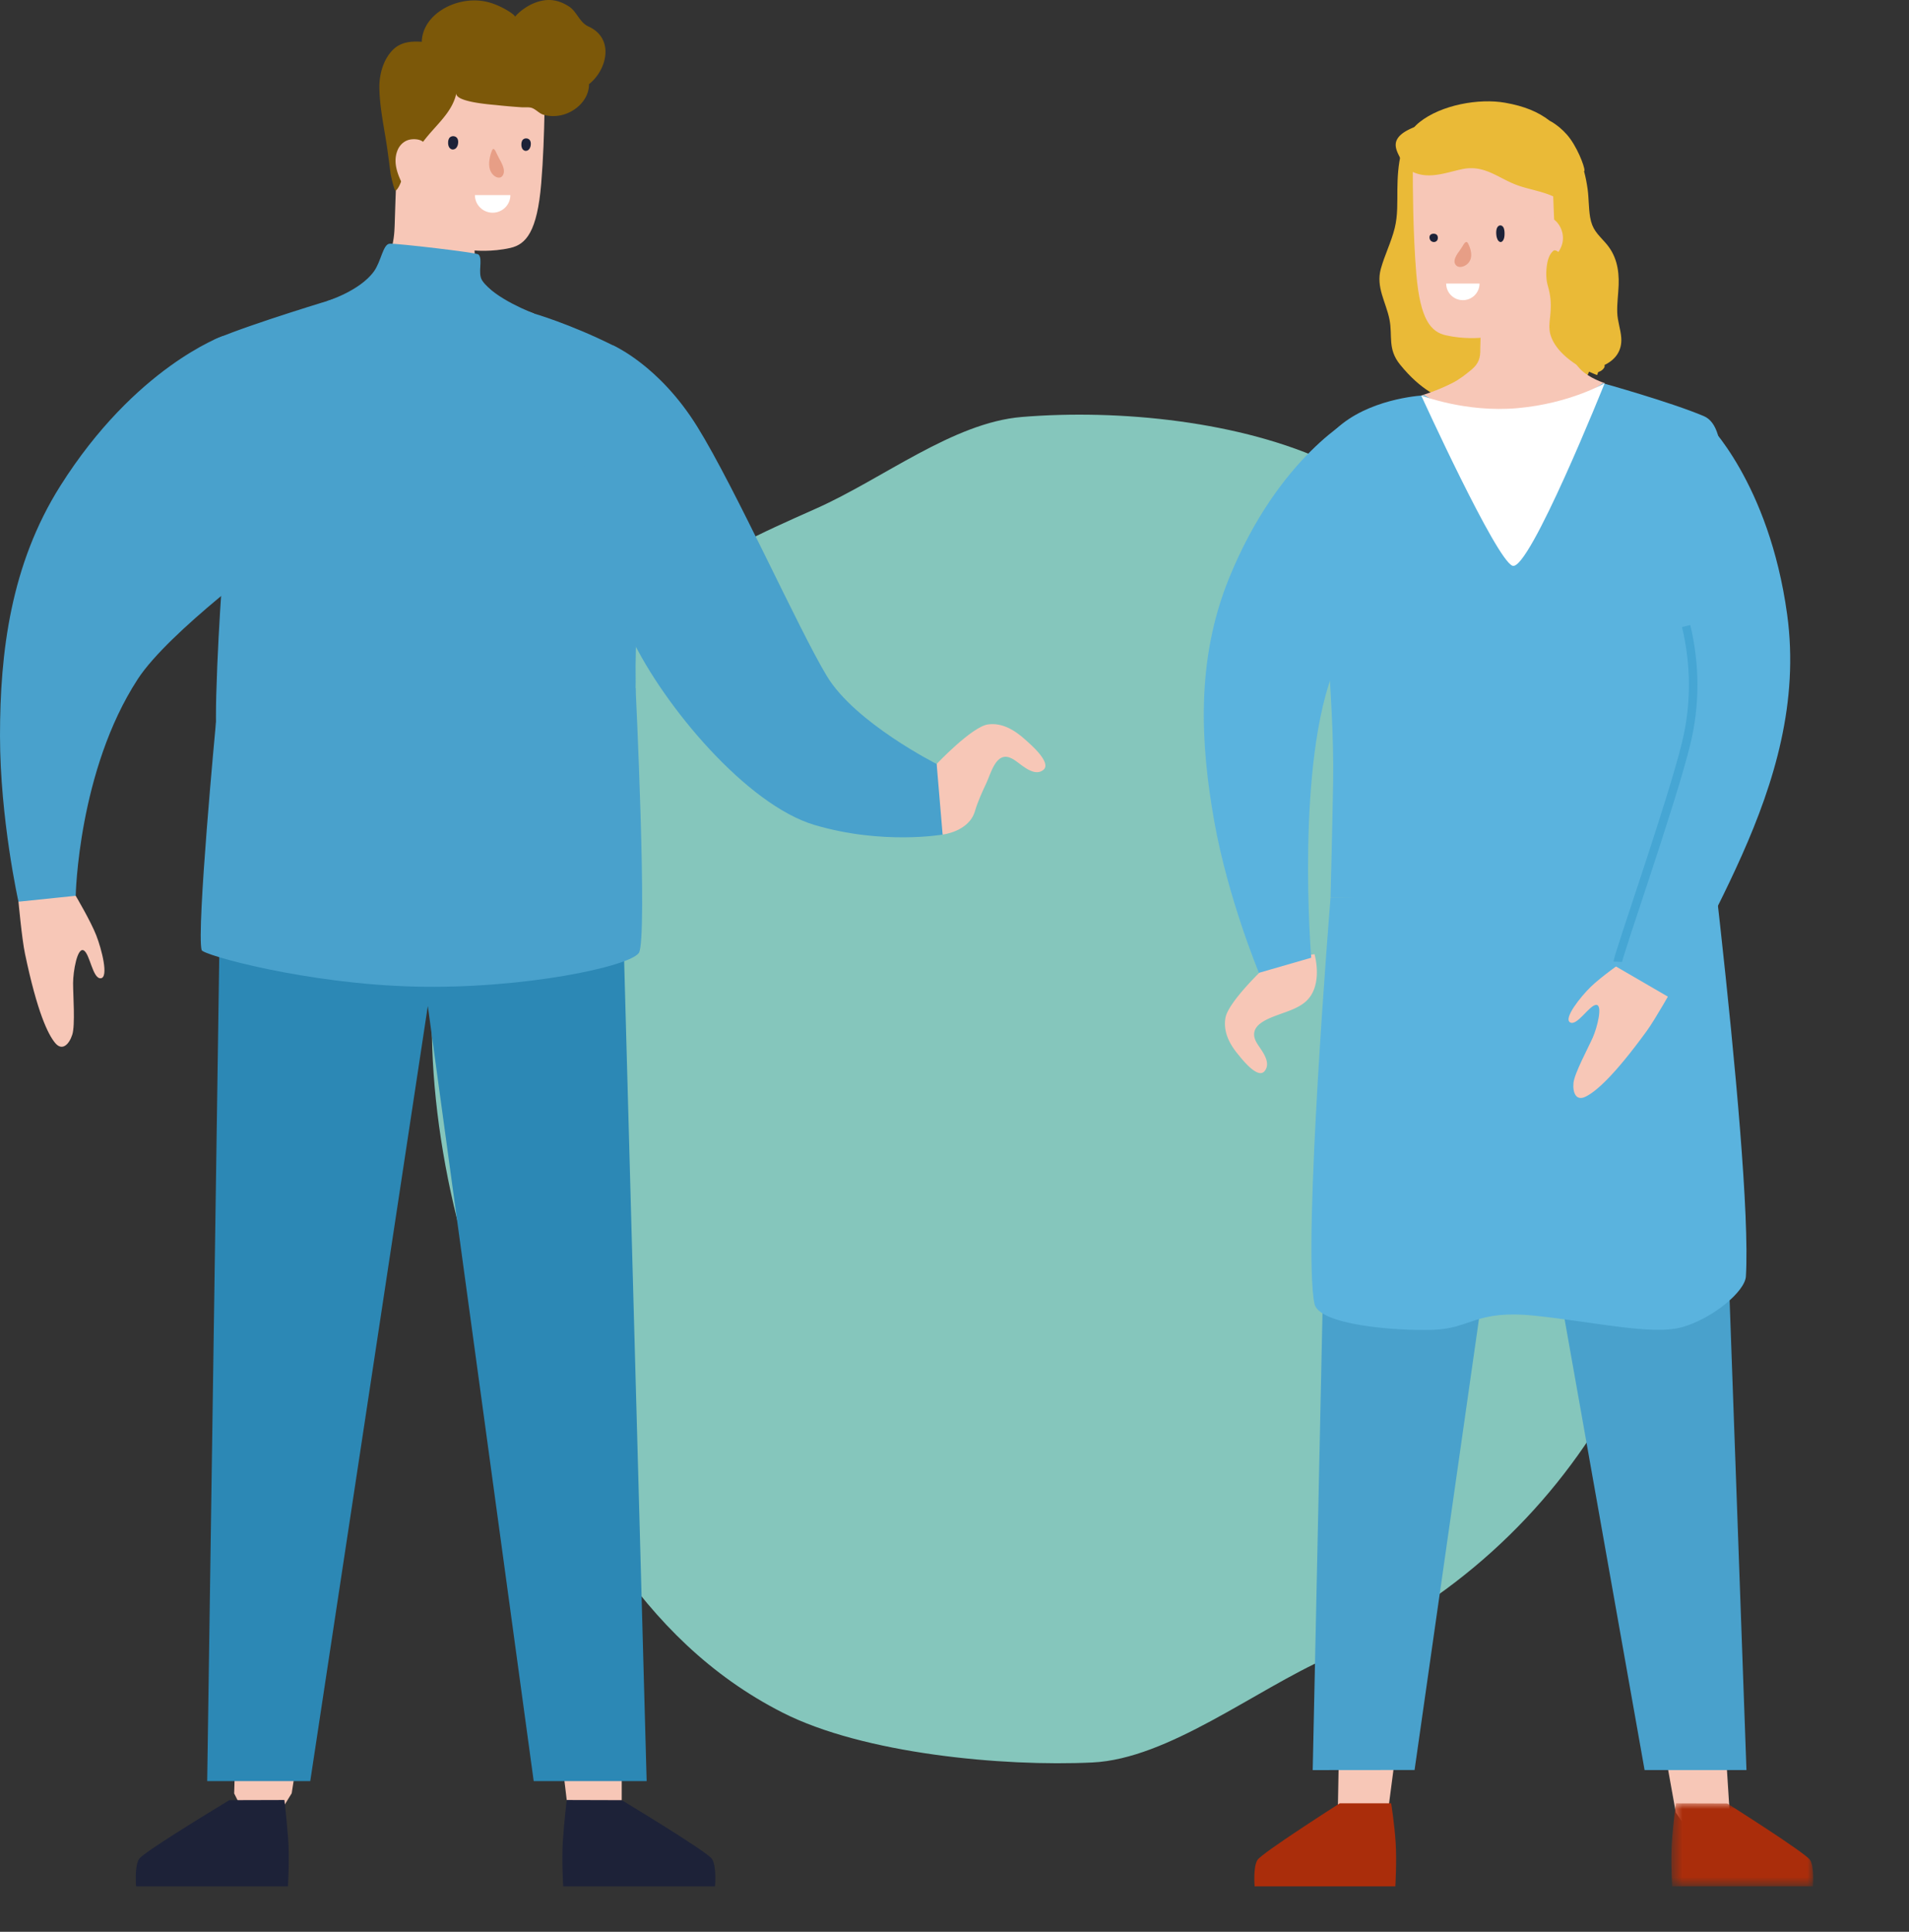 <?xml version="1.0" encoding="iso-8859-1"?><svg viewBox="0 0 168 170" xmlns="http://www.w3.org/2000/svg" xmlns:xlink="http://www.w3.org/1999/xlink"><rect x="0" y="0" width="168" height="170" fill="#333333" stroke="none"/><mask id="a" fill="#fff"><path d="m0 0h12.479v7.308h-12.479z" fill="#fff" fill-rule="evenodd"/></mask><g fill="none" fill-rule="evenodd"><path d="m144.918 72.793c-6.137-13.784-14.888-25.893-27.86-32.037-7.8-3.695-18.583-4.768-27.14-4.062-6.045.498-12.222 5.441-18.076 8.048-10.212 4.546-14.537 6.472-21.193 20.275-3.078 6.383-10.829 10.197-12.077 17.633-1.738 10.354.628 24.858 5.218 35.168 6.132 13.772 12.351 26.427 25.086 32.896 7.107 3.61 19.334 4.763 27.261 4.384 6.67-.318 14.263-6.35 20.73-9.229 10.973-4.885 19.252-12.608 24.781-22.13 4.558-7.85 7.247-16.92 8.039-26.636.658-8.083-1.248-16.401-4.769-24.31z" fill="#85c6bc"/><path d="m26.496 152.519-.825 5.29-2.791 4.535-2.272-4.521.165-5.717z" fill="#f7c7b7"/><path d="m25.028 158.4-4.84.014s-7.504 4.518-7.938 5.167c-.435.649-.272 2.419-.272 2.419h13.359s.141-2.246.033-3.957a75.403 75.403 0 0 0 -.342-3.642" fill="#1d2238"/><path d="m49.243 153.137.632 5.264 2.668 4.511 2.172-4.498v-5.688z" fill="#f7c7b7"/><path d="m49.874 158.4 4.841.014s7.503 4.518 7.937 5.167c.435.649.272 2.419.272 2.419h-13.359s-.141-2.246-.033-3.957c.11-1.712.342-3.642.342-3.642" fill="#1d2238"/><path d="m19.462 72.756-1.228 83.98h9.07l10.346-68.206 9.318 68.207h9.94l-2.294-83.62s-19.474-1.794-20.777-1.44-14.374 1.08-14.374 1.08" fill="#2c88b5"/><path d="m29.496 26.277s7.813 14.54 8.118 14.54c.28-.042 7.452-2.403 7.49-2.52.043-.119 1.875-10.713 1.875-10.713s-1.173-.357-2.633-1.103c-.618-.316-1.21-1.038-1.743-1.486-.666-.562-.833-1.095-.809-1.921 0-.104-.029-1.034-.029-1.034s1.475.156 3.15-.222c1.383-.316 2.358-1.43 2.715-5.678.176-2.091.257-4.499.29-6.401 0-.127.005-.25.01-.368 0-.146 0-.288.004-.425 0-.104 0-.208.005-.307.01-.94.01-1.661.01-2.03v-.264l-.343-.123c-1.046-.368-4.18-1.468-4.475-1.468-.195 0-2.512.59-4.585 1.138-.252.061-.504.127-.747.189-1.422.373-2.573.68-2.573.68l-.314 7.92-.029.77-.014.335c-.004.103-.01.207-.01.311l-.028.798v.005c-.01.207-.019.41-.024.618l-.028.845c-.014.5-.033 1-.048 1.501-.038 1.147-.203 3.865-2.882 5.296-.533.285-2.276 1.216-2.353 1.117" fill="#f7c7b7"/><path d="m40.308 12.348a.517.517 0 0 0 -.065-.17c-.154-.255-.567-.258-.72-.001a.737.737 0 0 0 -.086.374.802.802 0 0 0 .073.375c.059.114.167.21.295.227a.41.41 0 0 0 .359-.154.737.737 0 0 0 .147-.373.842.842 0 0 0 -.003-.278m6.394.172a.486.486 0 0 0 -.06-.16c-.146-.239-.533-.242-.677-.001a.692.692 0 0 0 -.08.35.75.75 0 0 0 .068.352.387.387 0 0 0 .277.213.383.383 0 0 0 .336-.145.69.69 0 0 0 .139-.35.79.79 0 0 0 -.003-.26" fill="#1d2238"/><path d="m44.282 14.693a3.255 3.255 0 0 0 -.265-.585c-.1-.181-.19-.368-.286-.552-.048-.093-.17-.425-.298-.443-.102-.015-.158.194-.191.284-.056.152-.1.308-.132.467-.06.3-.089.62-.025.923.07.331.274.65.586.789.196.088.409.081.545-.099.17-.224.152-.51.066-.784" fill="#e79e86"/><path d="m41.794 17.169c0 .855.699 1.549 1.561 1.549s1.56-.694 1.56-1.55h-3.12z" fill="#fff"/><path d="m55.942 60.028c-.134-7.643 1.334-15.368.51-22.986-.246-2.242.253-5.274-2.507-6.65-3.771-1.881-6.966-2.808-6.966-2.808s-3.764 1.676-8.462 1.622c-4.697-.054-9.02-2.93-9.02-2.93s-7.188 2.153-10.424 3.516c-4.454 1.878.764 17.633.764 17.633s-.617 6.87-.805 13.714c-.139 5.018.297 12.54.297 12.54l35.37.675s1.289-11.756 1.243-14.326" fill="#49a1cc"/><path d="m82.43 67.229s3.088-3.266 4.5-3.476c1.25-.186 2.379.503 3.307 1.345.392.355 2.35 2.007 1.589 2.648-.735.617-1.759-.292-2.36-.73-.257-.188-.535-.364-.843-.41-1.04-.157-1.452 1.524-1.817 2.3-.377.8-.757 1.626-1.01 2.484-.528 1.795-2.842 2.053-2.842 2.053l-.823-2.672.3-3.542z" fill="#f7c7b7"/><path d="m51.79 2.333c-.796-.36-1.017-1.311-1.715-1.76-.998-.643-1.969-.762-3.138-.27-.548.23-1.25.711-1.617 1.18.09-.114-.974-.865-2.12-1.225-.967-.304-2.008-.283-2.978.002-1.53.45-2.961 1.605-3.1 3.277-.003.047.002.094.002.141-.983-.067-1.92.016-2.635.798-.752.817-1.08 1.992-1.104 3.073 0 1.877.446 3.748.705 5.604.098.706.192 1.414.282 2.122.018.147.335 1.578.444 1.502.322-.225.506-.9.664-1.266.207-.477.405-.96.666-1.41a15.53 15.53 0 0 1 1.772-2.46c.932-1.062 1.964-2.062 2.245-3.45-.158.79 3.09 1.01 3.521 1.057.738.081 1.478.142 2.218.193.258.018.615-.027.855.043.4.115.677.5 1.077.615.447.128.924.147 1.383.072 1.335-.217 2.63-1.352 2.616-2.764 1.606-1.268 2.254-4.037-.043-5.074" fill="#7c5809"/><path d="m34.987 13.22c.182-.439.535-.792 1.003-.917.395-.105 1.126-.08 1.356.32.078.065.186.112.173.234-.003.036-.018.07-.027.104-.015.054-.017.11-.02.165a6.712 6.712 0 0 1 -.373 1.833c-.092.27-.155.55-.273.81a1.397 1.397 0 0 1 -.22.361c-.07.08-.248.158-.248.274 0 .066.03.128.048.192a.403.403 0 0 1 -.118.402c-.142.121-.38.107-.474-.062-.604-1.083-1.352-2.443-.827-3.716" fill="#f7c7b7"/><path d="m55.937 60.567s1.071 22.079.289 23.281c-.784 1.203-10.184 3.208-19.741 2.972-9.558-.236-18.622-2.782-18.739-3.209-.472-1.73 1.26-20.04 1.26-20.04s21.218-2.616 21.725-2.616 15.206-.388 15.206-.388m-1.992-30.175s4.054 1.73 7.421 7.159c3.367 5.428 8.906 17.819 11.404 21.949s9.66 7.729 9.66 7.729l.524 6.214s-5.297.926-11.27-.845c-5.974-1.77-13.251-10.47-16.11-16.46-3.059-6.411-4.845-12.097-4.845-12.097l3.216-13.65z" fill="#49a1cc"/><path d="m6.662 78.828s1.327 2.241 1.81 3.484c.484 1.242 1.115 3.718.393 3.776-.721.057-.954-2.19-1.51-2.458-.556-.27-.919 1.85-.923 2.876-.004 1.027.201 3.709-.073 4.551-.273.842-.881 1.477-1.507.722-.626-.754-1.573-2.68-2.655-7.862-.276-1.318-.576-4.623-.576-4.623s2.657-.969 2.746-.984c.09-.015 2.295.518 2.295.518" fill="#f7c7b7"/><path d="m19.605 29.567s-7.69 2.722-14.299 13.195c-4.368 6.922-5.306 14.661-5.306 21.978s1.624 14.609 1.624 14.609l5.038-.52s.214-11.01 5.466-19.075c2.724-4.184 12.128-11.062 12.128-11.062l-3.465-17.112zm9.141-3.063s2.912-.889 4.16-2.62c.647-.895.793-2.399 1.388-2.438.595-.04 7.62.774 7.808.944.436.396-.104 1.647.337 2.301 1.07 1.586 4.54 2.893 4.54 2.893l-.68 1.06-11.173 1.748z" fill="#49a1cc"/><path d="m122.742 20.068c.278-1.12.22-2.26.233-3.405.025-2.058.222-4.533 1.946-5.91 1.918-1.532 5.243-2.114 7.52-1.715 1.721.302 2.928.808 3.946 1.594.003-.007 1.04.526 1.804 1.59.84 1.171 1.408 2.881 1.211 2.84.14.516.241 1.045.315 1.577.11.788.084 1.663.221 2.475.184 1.09.658 1.473 1.344 2.246.948 1.06 1.216 2.316 1.165 3.73-.03.805-.149 1.605-.123 2.414.025.76.297 1.459.352 2.206.09 1.193-.556 2.002-1.577 2.457-.387.177-.795.301-1.203.416-.285.738-.71 1.423-1.289 1.87-1.143.87-2.865 1.264-4.205 1.635-1.607.442-3.176.725-4.826.447-1.594-.27-.307-.256-1.77-1.003-1.165-.596-2.723-1.134-4.597-3.453-1.116-1.381-.64-2.514-.929-3.966l-.006-.03c-.308-1.508-1.2-2.817-.756-4.423.338-1.223.919-2.359 1.224-3.592z" fill="#eaba37"/><path d="m141.217 33.714s-6.623 13.894-6.917 13.894c-.27-.04-7.187-2.289-7.224-2.401-.041-.113-1.93-10.427-1.93-10.427s1.256-.363 2.664-1.074c.596-.3 1.165-.741 1.679-1.168.642-.535.803-1.044.78-1.83 0-.1.027-.985.027-.985s-1.422.15-3.037-.213c-1.335-.3-2.274-1.36-2.618-5.407-.299-3.52-.312-7.98-.308-9.077v-.252l.33-.117c1.01-.35 4.032-1.398 4.317-1.398.344 0 7.623 1.911 7.623 1.911l.344 8.596c.023.549.041 1.102.06 1.65l.027.805c.014.476.032.953.046 1.43.037 1.092.843 3.62 1.951 4.792.795.84 2.186 1.27 2.186 1.27" fill="#f7c7b7"/><path d="m131.684 20.29a.868.868 0 0 1 .054-.213c.128-.318.47-.322.598-.002.055.14.07.306.071.467.001.16-.011.325-.06.468-.05.143-.139.262-.245.284-.112.024-.226-.063-.298-.193a1.218 1.218 0 0 1 -.122-.465 1.574 1.574 0 0 1 .002-.347m-5.872.505a.28.28 0 0 1 .053-.106c.128-.16.471-.161.598-.001a.37.37 0 0 1 .072.233c0 .08-.012.163-.061.234a.345.345 0 0 1 -.245.142.397.397 0 0 1 -.298-.096.404.404 0 0 1 -.122-.233.397.397 0 0 1 .003-.173" fill="#1d2238"/><path d="m128.075 22.674a2.58 2.58 0 0 1 .3-.508c.114-.159.215-.322.324-.481.055-.082.193-.37.337-.386.116-.013.18.169.217.247.064.132.113.268.15.406.068.262.1.54.027.804-.079.289-.31.565-.662.687-.223.076-.464.07-.618-.086-.193-.196-.172-.444-.075-.683" fill="#e79e86"/><path d="m130.205 24.952c0 .808-.657 1.462-1.468 1.462-.81 0-1.468-.654-1.468-1.462z" fill="#fff"/><path d="m117.322 68.756c.119-7.923-1.183-15.932-.453-23.83.219-2.323-2.19-4.959 1.28-7.655 2.975-2.311 7.213-2.483 7.213-2.483s3.241 2.072 7.405 2.015c4.164-.056 8.297-3.08 8.297-3.08s5.954 1.658 8.881 2.896c2.418 1.024 1.345 7.386 1.1 9.445-1.153 9.667-.278 33.7-.278 33.7l-33.672-.787s.187-7.556.227-10.22" fill="#5ab3de"/><path d="m133.884 19.707c.505-1.09 2.215-.523 2.66.323.509.968.262 2.067-.476 2.816.008.049.022.096.028.146.029.277-.297.353-.51.242a3 3 0 0 1 -.409.224c-.364.162-.686-.322-.32-.492a2.78 2.78 0 0 0 .49-.297c-.228-.952-.932-1.77-1.056-2.767a.228.228 0 0 1 .034-.15c-.004-.006-.012-.01-.015-.016-.085.025-.17.048-.257.088-.08.036-.211-.026-.17-.117m-22.709 65.553s-3.09 2.925-3.33 4.317c-.212 1.233.374 2.317 1.105 3.2.308.373 1.74 2.242 2.347 1.473.586-.74-.203-1.715-.58-2.29-.162-.247-.311-.513-.343-.814-.106-1.016 1.186-1.502 2.15-1.856.786-.289 1.638-.544 2.29-1.07 1.712-1.383.87-4.254.87-4.254l-1.681.274z" fill="#f7c7b7"/><path d="m119.255 36.628s-6.69 3.411-11.102 14.276c-2.917 7.18-2.507 14.547-1.294 21.365 1.213 6.817 3.933 13.34 3.933 13.34l4.6-1.328s-1.412-17.275 2.137-25.668c1.841-4.353 6.925-11.175 6.925-11.175l-3.747-9.544z" fill="#5ab3de"/><path d="m146.355 153.25 1.124 6.263 2.446 3.563 2.302-3.408-.434-6.823z" fill="#f7c7b7"/><path d="m12.08 0-4.516.013s-6.882 4.345-7.285 4.969c-.402.624-.251 2.326-.251 2.326h12.382s.131-2.16.03-3.806c-.099-1.645-.36-3.502-.36-3.502" fill="#aa2d0b" mask="url(#a)" transform="matrix(-1 0 0 1 159.569 158.692)"/><path d="m122.864 153.96-.752 5.741-2.26 3.375-2.127-3.228.116-6.272z" fill="#f7c7b7"/><path d="m122.428 158.692h-4.522s-6.839 4.357-7.242 4.982c-.402.624-.251 2.326-.251 2.326h12.383s.131-2.16.03-3.806c-.1-1.646-.398-3.502-.398-3.502" fill="#aa2d0b"/><path d="m151.177 85.513 2.519 70.254h-8.964l-11.217-63.212-9.027 63.205-8.964.009 1.466-68.469s20.347-3.465 21.586-3.13c1.24.336 12.6 1.342 12.6 1.342" fill="#49a1cc"/><path d="m129.471 78.977h-12.376s-2.488 30.51-1.417 35.755c.378 1.852 7.054 2.401 10.443 2.29 3.388-.112 3.7-1.79 8.994-1.235 5.295.554 10.355 1.752 12.983.986 2.628-.767 5.468-3.114 5.548-4.45.64-10.714-5.03-53.893-5.03-53.893s-18.153 14.055-18.484 14.165c-.33.11-8.736 1.817-8.736 1.817" fill="#5ab3de"/><path d="m142.946 84.524s-2.044 1.427-2.954 2.318c-.91.89-2.428 2.798-1.811 3.132.616.335 1.693-1.529 2.29-1.544s.097 1.973-.298 2.868c-.394.895-1.615 3.149-1.699 3.99-.084.84.209 1.633 1.056 1.223.846-.41 2.431-1.712 5.398-5.796.755-1.04 2.302-3.797 2.302-3.797s-1.978-1.892-2.051-1.94c-.073-.049-2.233-.454-2.233-.454" fill="#f7c7b7"/><path d="m150.143 37.114s5.535 5.308 7.134 16.96c1.057 7.7-1.142 14.805-3.982 21.183s-6.433 12.495-6.433 12.495l-4.744-2.756s5.136-16.898 3.765-25.932c-.711-4.686-4.003-14.51-4.003-14.51l6.466-6.137z" fill="#5ab3de"/><path d="m141.217 33.722s-6.656 16.628-8.115 16.064c-1.46-.564-8.035-14.994-8.035-14.994s3.886 1.538 8.496 1.124c4.61-.413 7.654-2.194 7.654-2.194" fill="#fff"/><path d="m124.994 10.98c2.442-.937 5.244-.673 7.79-.336 2.5.325 4.303 1.172 5.258 3.608.335.844.658 1.71.895 2.583.106.39.228.815.217 1.221-.047 1.731-1.39-.171-1.976-.52-1.06-.632-2.325-.792-3.479-1.178-1.77-.589-2.981-1.895-5.005-1.476-1.36.283-2.824.88-4.202.318a2.158 2.158 0 0 1 -1.153-1.07c-.255-.53-.71-1.19-.415-1.812.334-.706 1.398-1.08 2.07-1.338" fill="#eaba37"/><path d="m134.732 23.247c.021-.152.2-.354.319-.486.587-.66.436-1.631.124-2.367a.203.203 0 0 0 -.053-.082c-.03-.026-.074-.035-.115-.045-.155-.036-.325-.102-.379-.236-.083-.207.135-.389.297-.506.421-.305 1.087-.563 1.614-.328.27.12.478.33.634.558.307.452.432.998.347 1.519-.12.746-.712 1.431-1.372 1.886-.15.103-.338.246-.52.302-.217.068-.34-.006-.563-.009-.272-.002-.35-.089-.333-.206" fill="#f7c7b7"/><path d="m136.704 22.07c.2-.171.648.235.732.45.108.274.037.611.016.897a8.427 8.427 0 0 0 .087 2.043c.064.411.037.826-.01 1.237-.032.275-.171.566-.143.845.033.323.313.502.38.834.09.433.022.881.09 1.316.038.234.132.404.28.58.105.127.316.235.335.42.009.099-.09.208-.176.165.132.065.277.321.395.427.15.134.311.252.484.35.25.143.555.24.852.286.324.05.689-.043 1 .071.447.164.006.63-.295.718-.21.061-.058.349-.262.268-1.683-.666-3.51-1.917-4-3.45-.165-.512-.122-1.013-.064-1.54.119-1.08.104-1.81-.19-2.837-.154-.54-.166-1.133-.097-1.687.046-.366.145-1.015.586-1.393" fill="#eaba37"/><path d="m142.373 84.635c.031-.596 4.775-14.087 6.015-19.214.827-3.418.827-6.862 0-10.33" stroke="#46a6d4" stroke-width=".75"/></g></svg>
